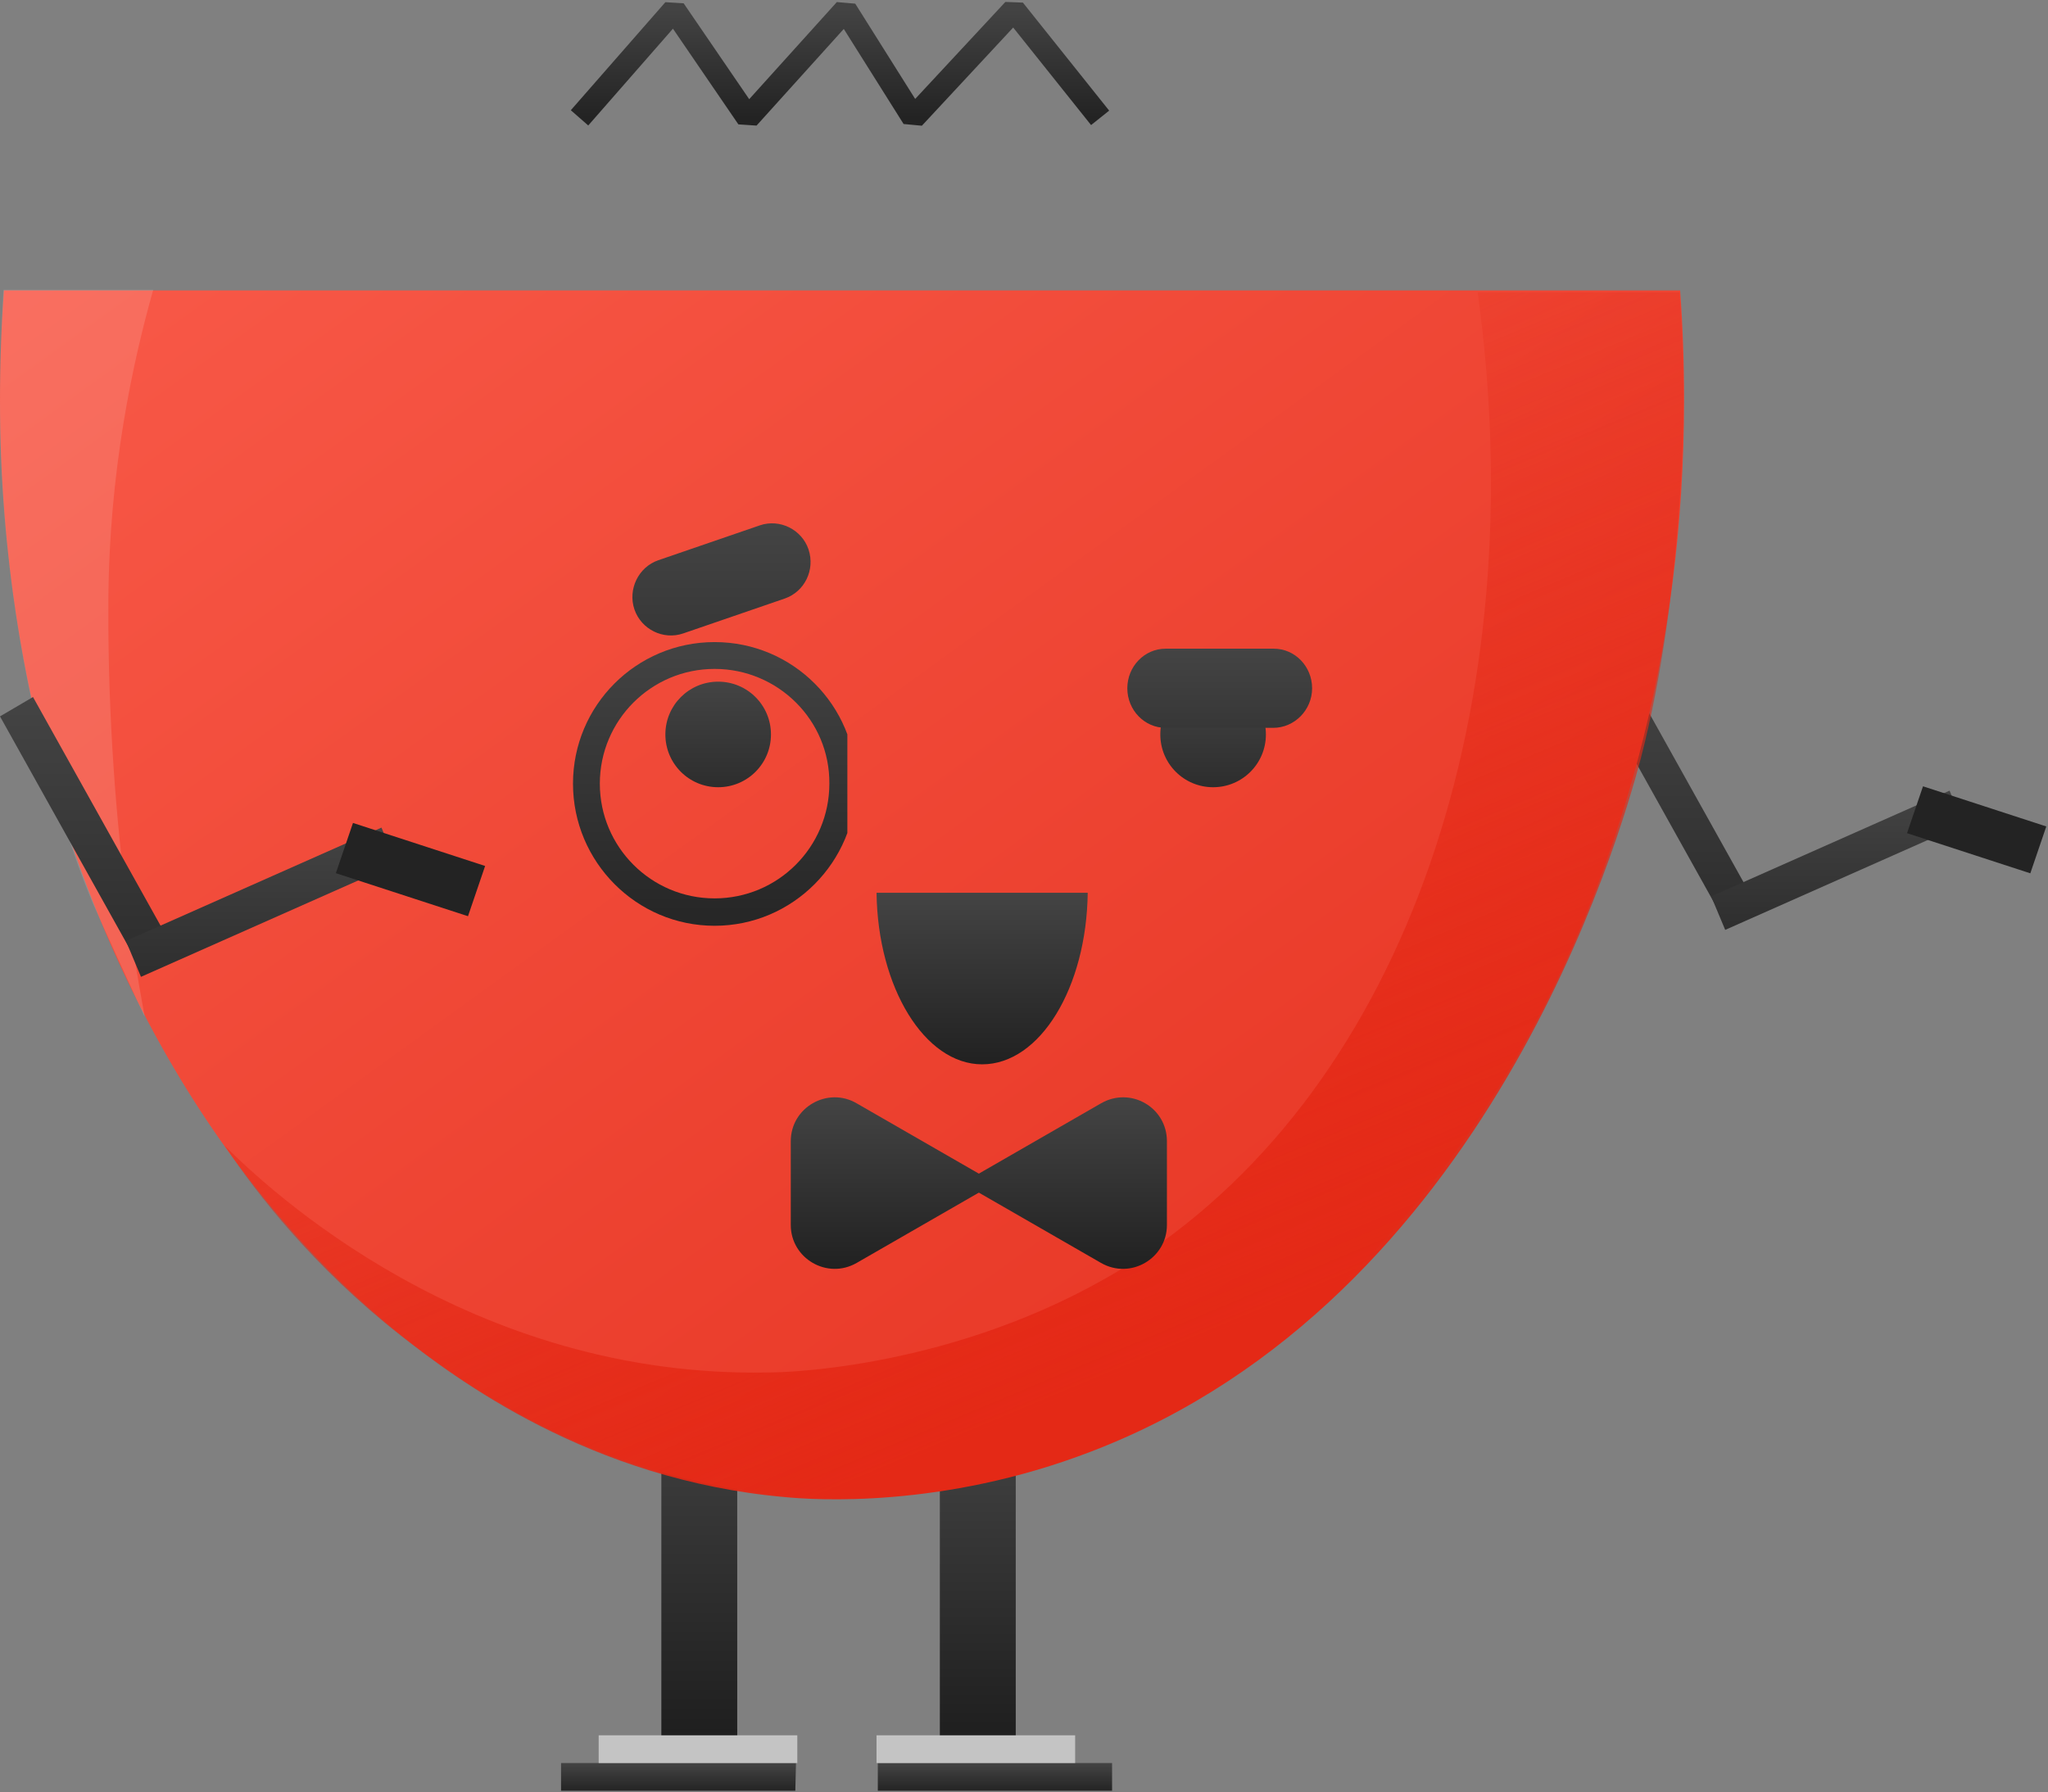 <?xml version="1.0" encoding="UTF-8"?> <svg xmlns="http://www.w3.org/2000/svg" width="417" height="365" viewBox="0 0 417 365" fill="none"><rect x="0" y="0" width="417" height="365" fill="#808080" stroke="none"/> <path d="M324.497 139.89L330.765 136.213L356.396 182.157L350.128 185.835L324.497 139.89Z" fill="url(#paint0_linear_1102_1278)"></path> <path d="M348.42 182.562L351.275 189.379L399.814 167.841L396.959 161.024L348.42 182.562Z" fill="url(#paint1_linear_1102_1278)"></path> <path d="M388.297 169.683L391.55 160.138L416.652 168.314L413.399 177.86L388.297 169.683Z" fill="#232323"></path> <path d="M162.073 359.056H114.238V364.7H161.939L162.073 359.056Z" fill="url(#paint2_linear_1102_1278)"></path> <path d="M226.435 359.056H178.734V364.7H226.435V359.056Z" fill="url(#paint3_linear_1102_1278)"></path> <path d="M150.112 280.183H134.66V355.025H150.112V280.183Z" fill="url(#paint4_linear_1102_1278)"></path> <path d="M162.343 353.413H121.898V359.057H162.343V353.413V353.413Z" fill="#C4C4C4"></path> <path d="M206.818 287.438H191.365V354.891H206.818V287.438Z" fill="url(#paint5_linear_1102_1278)"></path> <path d="M218.913 353.413H178.469V359.057H218.913V353.413Z" fill="#C4C4C4"></path> <path d="M342.906 81.452C342.906 106.848 339.682 131.303 333.635 154.145C310.524 241.887 246.565 305.04 171.453 305.04C76.724 304.906 0 204.936 0 81.452C0 73.928 0.269 66.403 0.806 59.147H342.1C342.638 66.403 342.906 73.793 342.906 81.452Z" fill="url(#paint6_linear_1102_1278)"></path> <path d="M45.711 233.289C52.429 243.366 63.985 258.147 81.587 271.987C92.74 280.721 120.016 301.413 159.923 304.907C165.567 305.444 191.769 307.325 222.136 295.635C302.891 264.731 329.764 170.673 334.064 154.549C342.932 120.42 342.798 81.856 342.798 81.856C342.798 72.719 342.395 65.06 341.992 59.551C328.286 59.551 314.581 59.551 300.875 59.551C312.431 143.262 286.498 220.793 231.407 256.534C197.95 278.168 161.402 279.511 156.699 279.511C95.561 280.855 54.445 242.023 45.711 233.289Z" fill="url(#paint7_linear_1102_1278)"></path> <path d="M22.063 122.569C22.197 95.83 27.034 73.794 31.2 59.013C20.988 59.013 10.91 59.013 0.698 59.013C0.295 66.403 -0.108 76.078 0.026 87.499C0.698 120.15 6.745 145.143 9.835 156.699C11.851 163.82 14.269 172.823 18.972 184.11C18.972 184.11 20.585 187.872 29.453 207.086C29.587 206.952 21.794 171.076 22.063 122.569Z" fill="white" fill-opacity="0.13"></path> <path d="M146.23 160.327C152.176 160.327 156.979 155.524 156.979 149.577C156.979 143.631 152.176 138.828 146.23 138.828C140.283 138.828 135.48 143.631 135.48 149.577C135.48 155.524 140.283 160.327 146.23 160.327Z" fill="url(#paint8_linear_1102_1278)"></path> <path d="M247.005 160.327C252.952 160.327 257.755 155.524 257.755 149.577C257.755 143.631 252.952 138.828 247.005 138.828C241.059 138.828 236.256 143.631 236.256 149.577C236.256 155.524 241.059 160.327 247.005 160.327Z" fill="url(#paint9_linear_1102_1278)"></path> <path d="M159.778 121.901L139.109 129.003C135.068 130.4 130.565 128.188 129.179 124.113C127.794 120.038 129.988 115.497 134.029 114.1L154.697 106.999C158.738 105.602 163.242 107.814 164.627 111.888C166.013 116.08 163.819 120.504 159.778 121.901Z" fill="url(#paint10_linear_1102_1278)"></path> <path d="M259.241 148.234H237.343C233.033 148.234 229.539 144.624 229.539 140.172C229.539 135.719 233.033 132.11 237.343 132.11H259.358C263.668 132.11 267.162 135.719 267.162 140.172C267.162 144.624 263.551 148.234 259.241 148.234Z" fill="url(#paint11_linear_1102_1278)"></path> <path d="M202.666 240.955L174.434 224.705C168.533 221.247 161.012 225.511 161.012 232.426V249.483C161.012 256.283 168.417 260.662 174.434 257.205L202.666 240.955Z" fill="url(#paint12_linear_1102_1278)"></path> <path d="M195.947 240.955L224.179 224.705C230.196 221.247 237.601 225.511 237.601 232.426V249.483C237.601 256.283 230.196 260.662 224.179 257.205L195.947 240.955Z" fill="url(#paint13_linear_1102_1278)"></path> <path d="M178.477 181.825C178.71 201.119 188.291 216.761 199.975 216.761C211.776 216.761 221.241 201.119 221.474 181.825H178.477Z" fill="url(#paint14_linear_1102_1278)"></path> <g clip-path="url(#clip0_1102_1278)"> <path d="M145.501 188.544C129.574 188.544 116.67 175.524 116.67 159.597C116.67 143.67 129.574 130.766 145.501 130.766C161.428 130.766 174.332 143.67 174.332 159.597C174.332 175.524 161.428 188.544 145.501 188.544ZM145.501 136.23C132.597 136.23 122.134 146.693 122.134 159.597C122.134 172.501 132.597 182.964 145.501 182.964C158.405 182.964 168.868 172.501 168.868 159.597C168.984 146.693 158.405 136.23 145.501 136.23Z" fill="url(#paint15_linear_1102_1278)"></path> </g> <path d="M-0.001 145.898L6.718 141.956L34.191 191.202L27.473 195.144L-0.001 145.898Z" fill="url(#paint16_linear_1102_1278)"></path> <path d="M25.643 191.635L28.704 198.943L80.731 175.857L77.67 168.55L25.643 191.635Z" fill="url(#paint17_linear_1102_1278)"></path> <path d="M68.384 177.831L71.872 167.6L98.777 176.364L95.29 186.595L68.384 177.831Z" fill="#232323"></path> <path d="M118 24L137.251 2L152.291 24L172.143 2L185.98 24L206.434 2L224 24" stroke="url(#paint18_linear_1102_1278)" stroke-width="4.715" stroke-miterlimit="10" stroke-linejoin="bevel"></path> <defs> <linearGradient id="paint0_linear_1102_1278" x1="340.447" y1="136.213" x2="340.447" y2="185.835" gradientUnits="userSpaceOnUse"> <stop stop-color="#444444"></stop> <stop offset="1" stop-color="#2E2E2E"></stop> </linearGradient> <linearGradient id="paint1_linear_1102_1278" x1="374.117" y1="161.024" x2="374.117" y2="189.379" gradientUnits="userSpaceOnUse"> <stop stop-color="#444444"></stop> <stop offset="1" stop-color="#2E2E2E"></stop> </linearGradient> <linearGradient id="paint2_linear_1102_1278" x1="138.175" y1="359.012" x2="138.175" y2="364.643" gradientUnits="userSpaceOnUse"> <stop stop-color="#444444"></stop> <stop offset="1" stop-color="#252525"></stop> </linearGradient> <linearGradient id="paint3_linear_1102_1278" x1="202.59" y1="359.012" x2="202.59" y2="364.643" gradientUnits="userSpaceOnUse"> <stop stop-color="#444444"></stop> <stop offset="1" stop-color="#252525"></stop> </linearGradient> <linearGradient id="paint4_linear_1102_1278" x1="142.479" y1="280.166" x2="142.479" y2="354.995" gradientUnits="userSpaceOnUse"> <stop stop-color="#444444"></stop> <stop offset="1" stop-color="#1E1E1E"></stop> </linearGradient> <linearGradient id="paint5_linear_1102_1278" x1="199.131" y1="287.475" x2="199.131" y2="354.995" gradientUnits="userSpaceOnUse"> <stop stop-color="#444444"></stop> <stop offset="1" stop-color="#1E1E1E"></stop> </linearGradient> <linearGradient id="paint6_linear_1102_1278" x1="34.264" y1="36.708" x2="235.143" y2="314.177" gradientUnits="userSpaceOnUse"> <stop stop-color="#F85948"></stop> <stop offset="1" stop-color="#E73624"></stop> </linearGradient> <linearGradient id="paint7_linear_1102_1278" x1="194.254" y1="59.551" x2="278.167" y2="259.759" gradientUnits="userSpaceOnUse"> <stop stop-color="#E42916" stop-opacity="0"></stop> <stop offset="1" stop-color="#E42916"></stop> </linearGradient> <linearGradient id="paint8_linear_1102_1278" x1="146.232" y1="138.753" x2="146.232" y2="160.351" gradientUnits="userSpaceOnUse"> <stop stop-color="#444444"></stop> <stop offset="1" stop-color="#2D2D2D"></stop> </linearGradient> <linearGradient id="paint9_linear_1102_1278" x1="247.055" y1="138.753" x2="247.055" y2="160.351" gradientUnits="userSpaceOnUse"> <stop stop-color="#444444"></stop> <stop offset="1" stop-color="#2D2D2D"></stop> </linearGradient> <linearGradient id="paint10_linear_1102_1278" x1="146.894" y1="106.637" x2="146.894" y2="129.473" gradientUnits="userSpaceOnUse"> <stop stop-color="#444444"></stop> <stop offset="1" stop-color="#373737"></stop> </linearGradient> <linearGradient id="paint11_linear_1102_1278" x1="248.285" y1="132.035" x2="248.285" y2="148.268" gradientUnits="userSpaceOnUse"> <stop stop-color="#444444"></stop> <stop offset="1" stop-color="#373737"></stop> </linearGradient> <linearGradient id="paint12_linear_1102_1278" x1="181.882" y1="223.525" x2="181.882" y2="258.373" gradientUnits="userSpaceOnUse"> <stop stop-color="#444444"></stop> <stop offset="1" stop-color="#212121"></stop> </linearGradient> <linearGradient id="paint13_linear_1102_1278" x1="216.769" y1="223.525" x2="216.769" y2="258.373" gradientUnits="userSpaceOnUse"> <stop stop-color="#444444"></stop> <stop offset="1" stop-color="#212121"></stop> </linearGradient> <linearGradient id="paint14_linear_1102_1278" x1="200.032" y1="181.868" x2="200.032" y2="216.779" gradientUnits="userSpaceOnUse"> <stop stop-color="#444444"></stop> <stop offset="1" stop-color="#212121"></stop> </linearGradient> <linearGradient id="paint15_linear_1102_1278" x1="145.549" y1="133.255" x2="145.549" y2="186.036" gradientUnits="userSpaceOnUse"> <stop stop-color="#424242"></stop> <stop offset="1" stop-color="#272727"></stop> </linearGradient> <linearGradient id="paint16_linear_1102_1278" x1="17.095" y1="141.956" x2="17.095" y2="195.144" gradientUnits="userSpaceOnUse"> <stop stop-color="#444444"></stop> <stop offset="1" stop-color="#2E2E2E"></stop> </linearGradient> <linearGradient id="paint17_linear_1102_1278" x1="53.187" y1="168.55" x2="53.187" y2="198.943" gradientUnits="userSpaceOnUse"> <stop stop-color="#444444"></stop> <stop offset="1" stop-color="#2E2E2E"></stop> </linearGradient> <linearGradient id="paint18_linear_1102_1278" x1="162.848" y1="1.977" x2="162.848" y2="23.966" gradientUnits="userSpaceOnUse"> <stop stop-color="#434343"></stop> <stop offset="1" stop-color="#232323"></stop> </linearGradient> <clipPath id="clip0_1102_1278"> <rect width="57.778" height="57.778" fill="white" transform="translate(114.756 130.766)"></rect> </clipPath> </defs> </svg> 